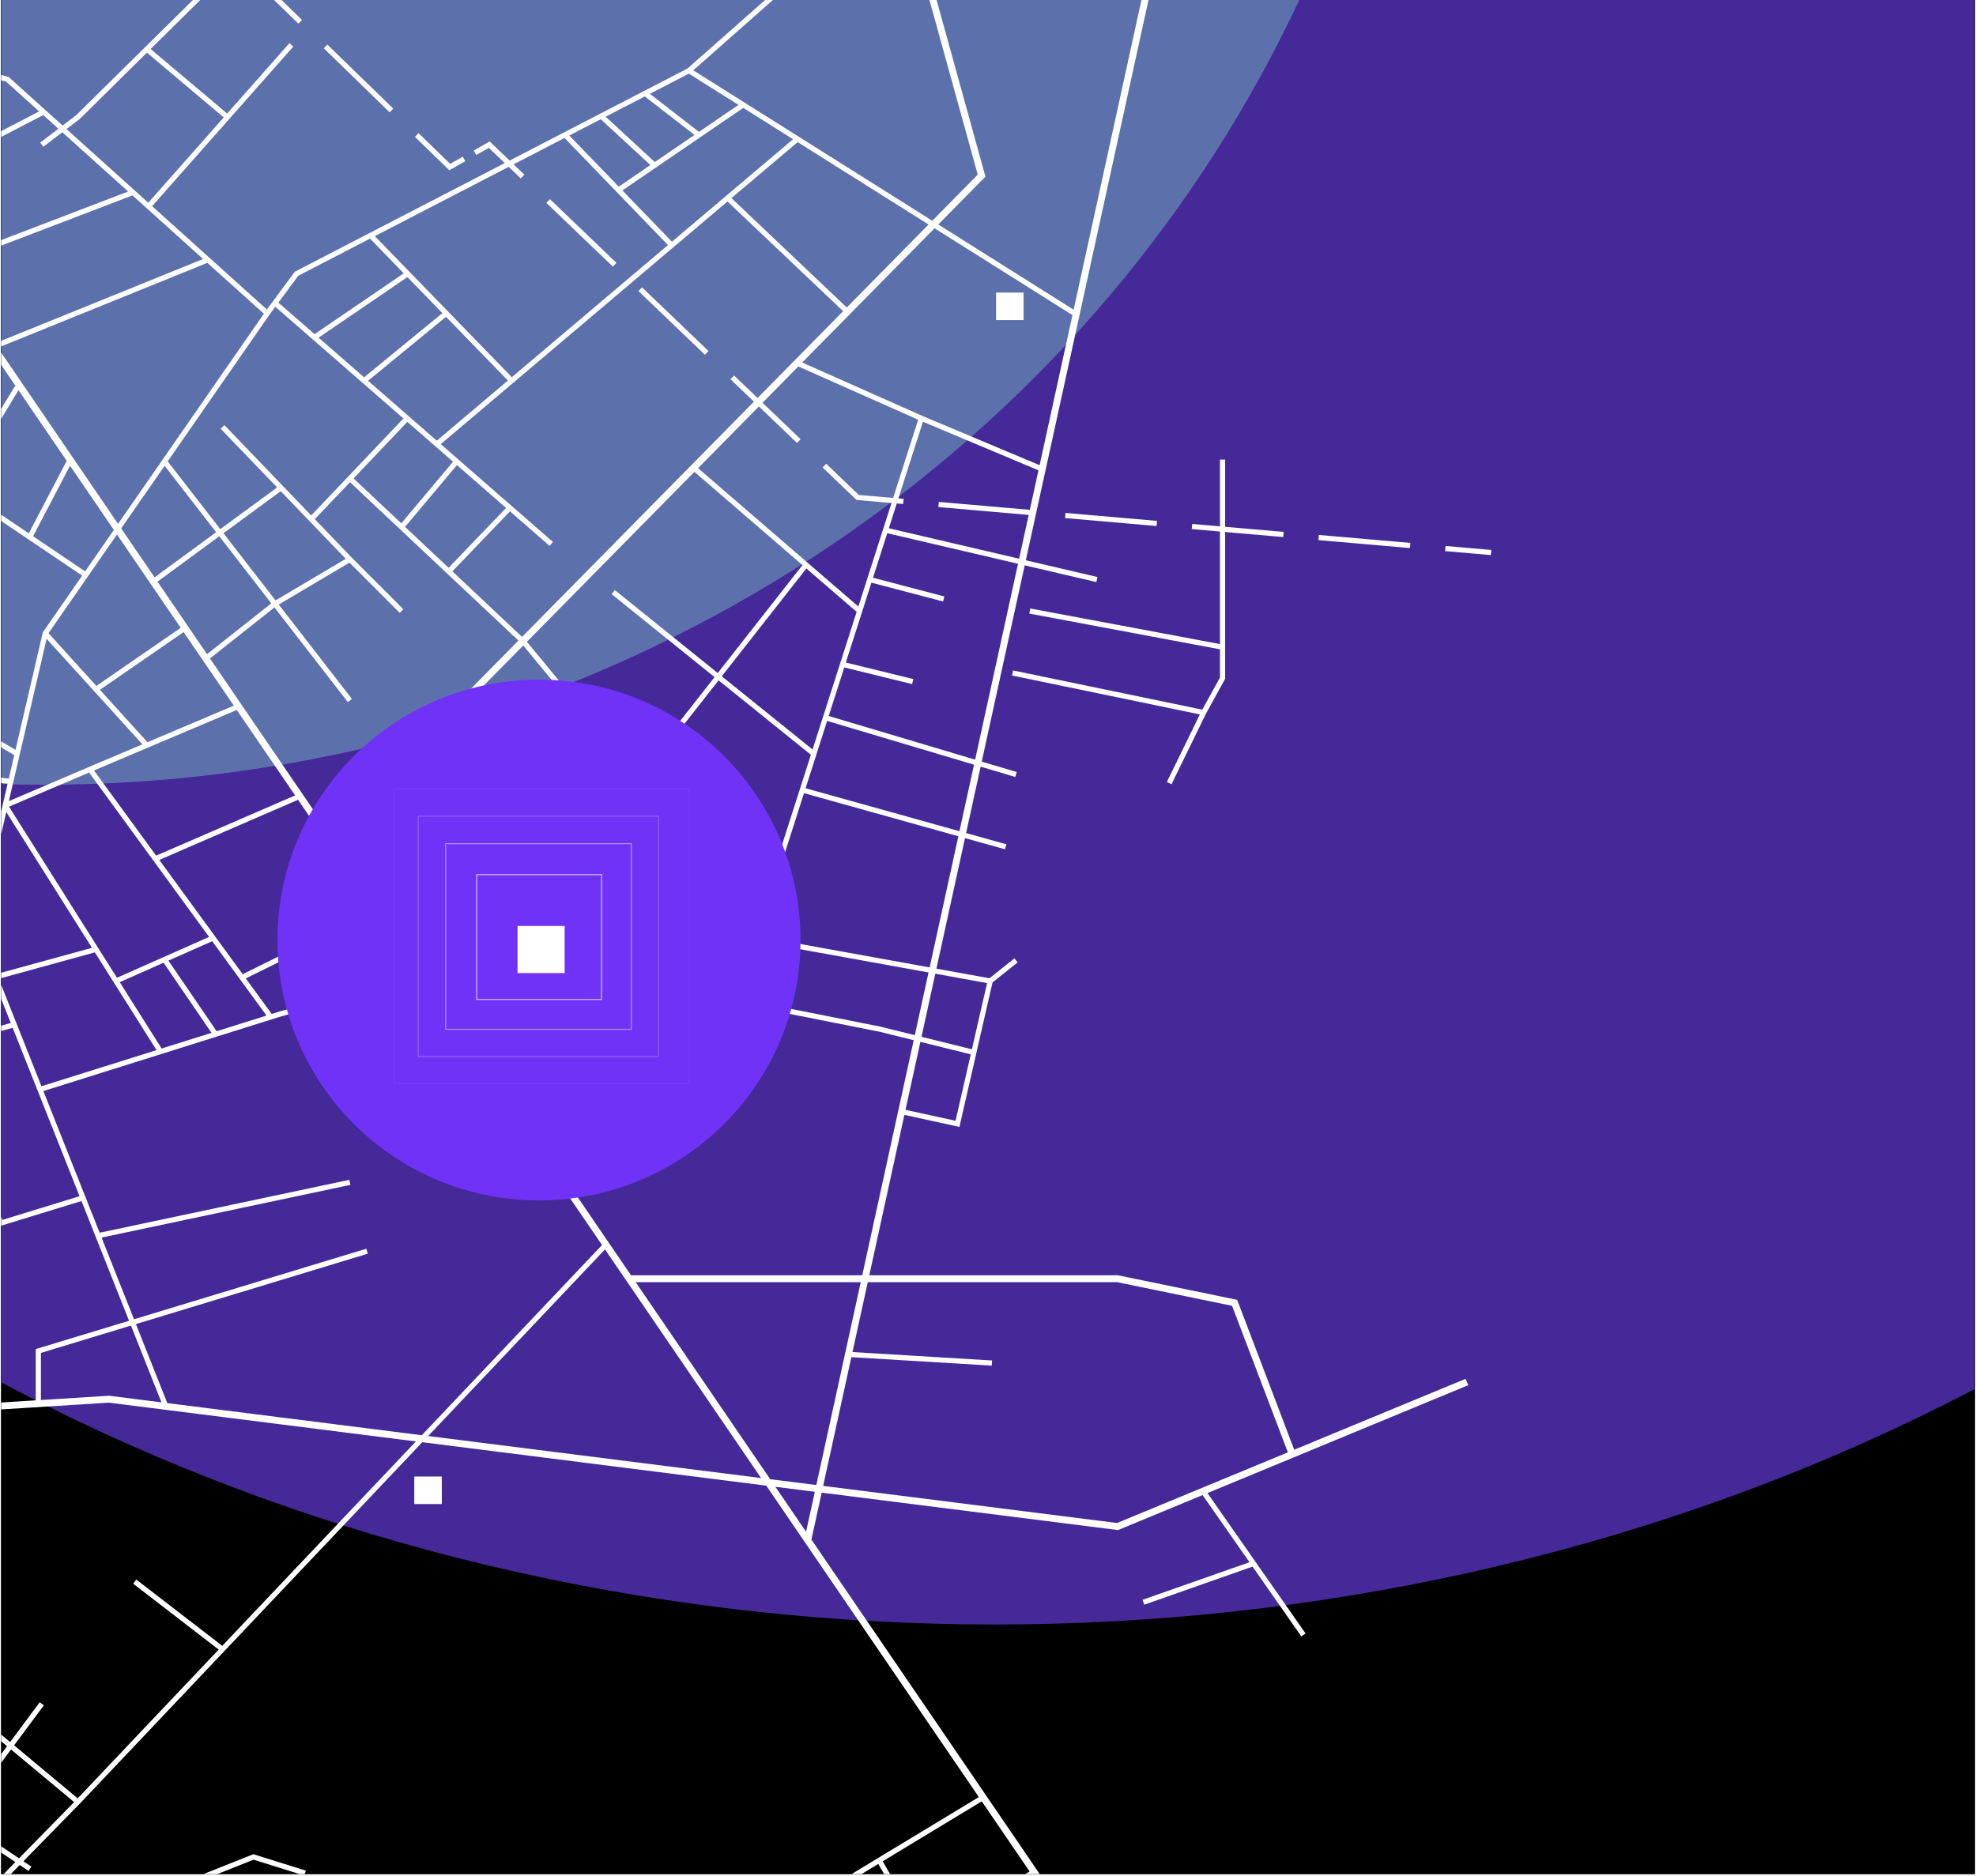 <svg width="574" height="545" viewBox="0 0 574 545" fill="none" xmlns="http://www.w3.org/2000/svg">
<g clip-path="url(#clip0_359_1818)">
<rect width="573.339" height="544.503" transform="translate(0.339)" fill="black"/>
<g clip-path="url(#clip1_359_1818)">
<rect width="619" height="568" transform="translate(-21.661 -11)" fill="black"/>
<g filter="url(#filter0_f_359_1818)">
<ellipse cx="288.839" cy="23.5" rx="536.5" ry="448.5" fill="#452998"/>
</g>
<g filter="url(#filter1_f_359_1818)">
<ellipse cx="12.839" cy="-161" rx="400.5" ry="389" fill="#74BAC0" fill-opacity="0.5"/>
</g>
<g style="mix-blend-mode:overlay">
<path fill-rule="evenodd" clip-rule="evenodd" d="M269.101 -10.733L286.101 50.767L286.255 51.324L285.849 51.735L272.551 65.228L311.877 89.983L332.16 -2.681L334.114 -2.253L297.988 162.788L318.808 167.655L318.467 169.115L297.667 164.254L285.184 221.284L295.352 224.314L294.923 225.752L284.863 222.753L280.64 242.043L292.339 245.311L291.936 246.755L280.319 243.511L272.016 281.441L287.435 284.234L294.669 278.447L295.606 279.619L288.31 285.455L283.618 305.95L278.868 326.7L278.703 327.424L277.977 327.266L262.716 323.927L252.515 370.533H324.637H324.739L324.839 370.554L358.839 377.554L359.377 377.664L359.572 378.177L375.956 421.216L425.755 400.609L426.52 402.457L375.77 423.457L350.747 433.811L364.752 453.853L379.252 474.603L378.023 475.463L363.849 455.179L332.386 466.241L331.889 464.825L362.957 453.903L349.327 434.399L325.02 444.457L324.775 444.558L324.512 444.525L238.691 433.688L235.706 447.326L307.463 552.469L305.811 553.597L299.95 545.008L268.513 563.182L267.864 563.557L267.488 562.909L255.122 541.57L226.026 559.175L225.249 557.891L254.999 539.891L284.342 522.138L233.811 448.097L222.589 431.654L122.667 419.036L65.182 479.715L23.182 524.049L23.173 524.058L6.795 540.785L9.132 542.355L8.295 543.6L5.727 541.875L-0.327 548.058L-1.399 547.008L4.461 541.024L-12.586 529.573L-26.261 547.98L-27.465 547.086L-13.833 528.735L-15.357 527.711L-14.521 526.466L-12.937 527.53L2.051 507.354L-7.843 499.109L-6.883 497.957L2.946 506.148L11.535 494.586L12.739 495.48L4.101 507.109L22.577 522.506L63.522 479.287L38.679 460.127L39.595 458.939L64.559 478.192L120.822 418.803L31.606 407.537L-68.752 413.853L-77.456 460.678L-73.036 464.011L-73.939 465.208L-77.762 462.326L-90.824 532.601L-51.832 481.877L-65.189 471.805L-64.286 470.608L-50.917 480.687L-35.457 460.576L-34.268 461.49L-49.72 481.591L-41.536 487.761L-42.439 488.958L-50.634 482.78L-91.428 535.847L-93.625 547.67L-93.837 548.811L-94.79 548.149L-130.791 523.149L-129.935 521.917L-94.888 546.255L-92.87 535.396L-79.1 461.317L-85.314 456.632L-85.465 456.518L-85.544 456.347L-90.539 445.514L-89.177 444.886L-84.261 455.548L-78.794 459.669L-70.296 413.95L-102.507 415.978L-93.02 436.552L-94.382 437.18L-104.112 416.079L-111.3 416.531L-111.522 416.545L-111.728 416.464L-125.728 410.964L-124.997 409.102L-111.204 414.521L-70.455 411.956L-75.583 394.242L-74.142 393.824L-68.921 411.86L10.387 406.868V392.533V391.977L10.919 391.815L37.488 383.747L27.783 359.31L23.671 348.953L0.358 356.115L-31.005 365.75L-39.142 368.25L-39.583 366.816L-32.17 364.539L-51.411 304.283H-55.7L-70.465 310.994L-55.141 364.828L-56.584 365.238L-71.846 311.622L-90.954 320.307L-83.895 343.496L-76.645 367.315L-78.08 367.751L-85.101 344.687L-105.717 352.099L-100.136 373.847L-101.589 374.219L-107.141 352.585L-129.13 359.746L-129.595 358.32L-107.514 351.129L-112.867 330.268L-127.052 336.716L-127.673 335.35L-112.673 328.532L-92.173 319.214L-71.673 309.896L-56.173 302.85L-56.025 302.783H-55.863H-50.863H-39.586L-48.763 284.75L-58.938 287.187L-69.688 289.762L-70.037 288.304L-60.154 285.936L-69.411 264.415L-91.503 276.5L-92.223 275.184L-70.007 263.031L-77.716 245.11L-93.983 254.669L-124.86 272.814L-117.702 286.102L-119.023 286.814L-126.523 272.889L-126.866 272.252L-126.243 271.886L-95.367 253.743L-107.438 231.468L-120.092 229.654L-126.826 236.557L-127.9 235.509L-120.9 228.334L-107.9 215.009L-107.893 215.002L-107.886 214.995L-89.386 196.995L-88.34 198.071L-105.691 214.953L-82.466 217.37L-81.111 197.482L-79.615 197.584L-80.973 217.525L-50.74 220.672L-64.4 189.179L-80.451 187.278L-80.275 185.788L-42.755 190.231L-13.255 141.335L-7.321 131.499L-64.113 139.612V167.045H-65.613V139.826L-109.272 146.063L-97.332 158.003L-98.393 159.063L-110.946 146.511L-129.614 159.734L-108.565 168.845L-109.161 170.221L-131.046 160.749L-134.429 163.145L-135.296 161.921L-132.657 160.051L-142.661 155.721L-142.065 154.345L-131.224 159.037L-112.022 145.435L-126.393 131.063L-125.332 130.003L-110.598 144.738L-65.613 138.311V132.533H-64.113V138.097L-6.32 129.841L4.356 112.146L4.66 112.329L-13.385 85.888L-29.731 88.807L-46.731 91.843L-54.731 93.271L-55.426 93.395L-55.592 92.709L-60.788 71.209L-70.092 32.709L-70.316 31.783H-69.363H-50.31L-75.689 -5.403L-74.037 -6.531L-66.221 4.922L2.322 22.306L2.501 22.352L2.639 22.476L13.187 31.976L18.188 36.48L22.145 33.466L42.11 13.749L62.11 -6.001L63.164 -4.933L43.749 14.239L65.989 32.987L84.075 12.536L85.199 13.53L66.628 34.53L44.191 59.9L60.889 74.939L77.525 89.923L79.251 87.587L85.534 79.087L85.638 78.947L85.793 78.867L107.293 67.74L146.634 47.379L142.021 42.96L138.354 45.033L137.615 43.727L141.768 41.38L142.254 41.106L142.656 41.491L148.042 46.65L163.793 38.498L174.293 33.064L187.043 26.466L199.71 19.91L229.641 -6.529L230.634 -5.405L201.385 20.432L216.287 29.812L232.037 39.726L270.818 64.138L284.019 50.743L267.173 -10.2L269.101 -10.733ZM39.483 384.709L106.855 364.251L106.419 362.815L38.928 383.31L29.505 359.582L101.793 344.267L101.482 342.799L28.944 358.168L24.809 347.756L12.598 317.007L46.845 306.249L62.853 301.22L78.862 296.191L81.847 295.253L122.048 284.334L174.878 361.744L122.528 417.003L48.6 407.667L39.483 384.709ZM38.043 385.146L11.887 393.089V406.774L31.575 405.535L31.669 405.529L31.763 405.541L46.901 407.453L38.043 385.146ZM285.188 523.379L299.102 543.765L268.41 561.509L256.405 540.794L285.188 523.379ZM124.373 417.236L221.084 429.448L181.943 372.097L175.743 363.012L124.373 417.236ZM-11.691 528.367L5.528 539.934L21.533 523.589L3.205 508.315L-11.691 528.367ZM147.778 48.475L151.278 51.828L152.316 50.745L149.186 47.747L163.986 40.087L179.098 55.731L194.041 71.201L148.687 109.59L130.154 90.51L118.984 79.01L108.879 68.608L147.778 48.475ZM269.74 65.231L231.703 41.288L212.473 57.565L245.974 89.344L269.74 65.231ZM244.921 90.413L211.321 58.54L195.622 71.828L149.122 111.187L128.028 129.041L133.144 133.502L148.588 146.968L160.63 157.468L159.644 158.598L148.141 148.568L131.407 166.006L151.652 185.047L219.006 116.707L212.209 110.196L213.246 109.113L220.059 115.639L244.921 90.413ZM220.45 118.091L231.528 128.703L232.566 127.62L221.503 117.023L231.902 106.472L266.718 121.945L259.44 144.676L249.465 143.809L239.996 134.738L238.959 135.821L248.618 145.075L248.809 145.257L249.072 145.28L258.971 146.141L256.518 153.804L251.923 168.156L249.34 176.224L234.627 163.523L202.775 136.025L220.45 118.091ZM260.504 146.274L258.194 153.488L296.04 162.333L298.826 149.607L272.583 147.325L272.713 145.83L299.15 148.129L301.663 136.647L268.102 122.542L260.973 144.809L262.491 144.941L262.361 146.436L260.504 146.274ZM150.599 186.116L129.827 166.579L116.123 153.69L101.667 140.093L91.445 150.846L102.168 162.003L102.178 162.013L117.168 177.003L116.107 178.063L101.519 163.475L80.968 175.644L102.23 203.074L101.044 203.993L79.726 176.49L60.988 191.316L95.554 241.965L150.599 186.116ZM60.14 190.074L78.807 175.305L63.701 155.818L45.752 168.993L60.14 190.074ZM44.906 167.753L62.782 154.632L47.824 135.335L35.203 153.534L44.906 167.753ZM34.297 152.208L47.174 133.64L76.645 91.148L60.234 76.368L-0.622 101.042L34.297 152.208ZM-1.487 99.774L58.995 75.252L42.635 60.517L38.477 56.772L-16.479 77.807L-1.487 99.774ZM-17.348 76.533L37.225 55.645L18.108 38.427L12.592 42.63L11.683 41.437L16.974 37.405L12.569 33.438L-31.244 56.172L-17.348 76.533ZM-32.096 54.924L-64.943 6.794L1.773 23.714L11.379 32.366L-32.096 54.924ZM33.077 153.967L24.725 166.009L9.613 155.812L20.338 135.302L33.077 153.967ZM19.38 133.898L5.369 113.369L-5.22 130.92L-11.602 141.499L8.361 154.968L19.38 133.898ZM33.982 155.294L52.49 182.413L28.002 199.299L14.093 183.971L25.536 167.472L33.982 155.294ZM53.336 183.652L29.019 200.42L42.835 215.647L67.92 205.022L53.336 183.652ZM68.783 206.286L42.93 217.235L27.301 223.855L45.363 248.606L85.725 231.111L68.783 206.286ZM86.586 232.373L46.269 249.848L62.501 272.091L70.5 283.052L108.386 264.315L94.587 244.097L86.586 232.373ZM109.24 265.566L71.397 284.282L78.926 294.599L81.412 293.818L81.427 293.813L81.441 293.809L121.153 283.023L109.24 265.566ZM151.999 187.544L170.903 210.458L155.864 224.06L133.043 206.778L151.999 187.544ZM131.981 207.855L121 218.997L143.273 254.494L152.773 269.634L151.502 270.432L142.373 255.882L114.982 270.433L183.297 370.533H250.468L265.419 302.229L255.474 299.765L212.991 291.329L184.991 285.769L185.283 284.297L212.632 289.728L218.11 273.075L183.886 247.162L172.599 268.385L171.275 267.681L182.675 246.245L155.454 225.631L131.981 207.855ZM267.361 302.71L263.037 322.462L277.572 325.642L281.992 306.334L267.361 302.71ZM267.682 301.244L271.695 282.907L286.731 285.631L282.327 304.871L267.682 301.244ZM269.726 282.55L265.74 300.763L255.818 298.305L255.801 298.301L255.783 298.297L214.114 290.023L219.562 273.463L269.726 282.55ZM270.047 281.084L278.389 242.972L233.554 230.45L227.852 248.262L227.85 248.267L220.035 272.024L270.047 281.084ZM278.711 241.504L282.941 222.18L240.274 209.462L237.136 219.262L234.012 229.02L278.711 241.504ZM283.262 220.711L295.72 163.799L257.735 154.921L253.593 167.86L274.328 173.308L273.947 174.758L253.135 169.291L250.423 177.762L245.705 192.496L265.316 197.305L264.959 198.761L245.247 193.928L240.731 208.033L283.262 220.711ZM301.989 135.157L311.536 91.541L271.473 66.322L233.027 105.33L267.928 120.842L267.942 120.848L301.989 135.157ZM201.72 137.095L233.105 164.19L208.496 195.551L178.608 171.449L177.666 172.617L207.57 196.731L185.123 225.337L172.516 210.056L153.057 186.47L201.72 137.095ZM114.132 269.187L141.574 254.608L119.918 220.094L96.703 243.649L114.132 269.187ZM-24.7 69.308L-14.312 84.53L-29.315 87.209L-33.904 69.953L-24.7 69.308ZM-49.286 33.283L-25.68 67.873L-34.915 68.52L-50.915 69.641L-59.478 70.241L-68.41 33.283H-49.286ZM225.239 431.989L234.156 445.054L236.699 433.436L225.239 431.989ZM237.128 431.474L223.734 429.783L184.662 372.533H250.03L237.128 431.474ZM239.12 431.726L324.5 442.508L374.107 421.981L357.898 379.402L324.535 372.533H252.077L247.632 392.842L288.182 395.284L288.092 396.782L247.307 394.325L239.12 431.726ZM-30.797 87.474L-35.428 70.06L-49.966 71.078L-46.267 90.236L-30.797 87.474ZM-47.743 90.5L-51.473 71.184L-59.121 71.719L-54.3 91.671L-47.743 90.5ZM215.904 31.344L230.371 40.45L210.865 56.961L195.189 70.23L180.794 55.328L190.56 48.657L203.435 39.862L215.904 31.344ZM129.559 92.05L147.54 110.561L126.885 128.044L118.769 120.968L106.915 110.632L129.559 92.05ZM128.51 90.971L105.768 109.633L92.548 98.106L118.347 80.508L128.51 90.971ZM117.286 79.416L91.38 97.087L80.869 87.922L86.637 80.119L107.487 69.328L117.286 79.416ZM78.247 91.47L79.975 89.133L90.831 98.598L105.261 111.18L117.193 121.584L101.094 138.519L90.405 149.763L82.178 141.203L65.178 123.513L64.097 124.553L80.503 141.624L63.992 153.744L48.721 134.043L78.247 91.47ZM102.7 139.006L118.324 122.57L126.384 129.598L131.604 134.149L116.573 152.054L102.7 139.006ZM117.667 153.083L132.735 135.135L147.009 147.581L130.314 164.978L117.667 153.083ZM64.911 154.93L81.552 142.715L100.44 162.37L80.042 174.45L64.911 154.93ZM179.737 54.234L165.376 39.368L174.515 34.638L188.936 47.95L179.737 54.234ZM190.207 47.081L175.932 33.905L187.306 28.018L201.739 39.204L190.207 47.081ZM203.04 38.315L188.775 27.258L200.101 21.396L214.52 30.473L203.04 38.315ZM192.479 229.449L186.289 226.28L208.738 197.673L235.551 219.294L232.346 229.304L226.692 246.963L192.479 229.449ZM236.041 217.763L209.664 196.492L234.242 165.172L248.843 177.777L244.032 192.804L239.069 208.304L236.041 217.763ZM192.452 231.12L226.224 248.408L218.606 271.569L184.6 245.822L192.452 231.12ZM191.116 230.436L183.39 244.905L157.081 224.982L171.858 211.616L184.559 227.01L184.657 227.13L184.796 227.201L191.116 230.436ZM27.332 200.793L13.544 185.597L5.728 219.203L3.868 227.203L2.575 232.764L25.843 222.843L25.845 222.842L41.372 216.266L27.332 200.793ZM-4.388 262.703L1.833 235.952L26.713 275.387L-0.914 282.982L-6.079 269.974L-4.388 262.703ZM-0.357 284.384L27.55 276.712L33.052 285.433L45.466 305.109L12.043 315.609L4.834 297.456L-0.357 284.384ZM61.439 300.092L46.946 304.644L34.784 285.367L47.524 279.722L61.439 300.092ZM47.487 278.097L33.975 284.085L28.522 275.441L2.614 234.378L25.883 224.457L44.505 249.975L60.741 272.224L47.487 278.097ZM48.918 279.104L61.646 273.464L69.66 284.446L77.415 295.073L62.934 299.622L48.918 279.104ZM10.906 316.81L23.115 347.555L0.648 354.457L-13.933 303.502L3.689 298.635L10.906 316.81ZM-15.379 303.901L-0.786 354.897L-30.736 364.098L-49.836 304.283H-38.363H-16.863H-16.761L-16.663 304.256L-15.379 303.901ZM-2.06 284.16L3.132 297.233L-15.062 302.258L-16.964 302.783H-37.903L-47.602 283.723L-46.724 268.13L-6.09 263.401L-7.593 269.863L-7.646 270.092L-7.56 270.31L-2.06 284.16ZM-48.186 267.416L-49.08 283.284L-58.673 285.582L-68.09 263.692L-47.336 252.339L-48.186 267.416ZM-47.236 250.575L-68.685 262.308L-76.399 244.375L-63.729 237.731L-46.65 240.178L-47.236 250.575ZM-82.969 234.974L-66.266 237.367L-77.711 243.369L-77.727 243.377L-77.743 243.386L-94.073 252.983L-105.589 231.733L-82.969 234.974ZM-83.556 233.374L-106.479 230.09L-106.703 229.676L-107.261 229.978L-118.795 228.325L-107.079 216.317L-82.568 218.868L-83.556 233.374ZM-82.067 233.588L-81.075 219.023L-50.056 222.251L-46.613 230.189V238.668L-63.756 236.211L-82.067 233.588ZM-45.175 229.735L-48.343 222.429L2.214 227.691L0.779 233.863L-5.729 261.849L-46.638 266.61L-45.762 251.075L-45.114 239.575L-45.113 239.554V239.533V230.033V229.877L-45.175 229.735ZM4.143 219.399L2.557 226.219L-49.028 220.85L-62.677 189.383L-42.608 191.759L4.143 219.399ZM4.499 217.867L-41.33 190.773L-12.378 142.785L8.218 156.681L23.87 167.241L12.521 183.606L12.439 183.723L12.407 183.863L4.499 217.867ZM-111.48 329.637L-92.331 320.933L-85.538 343.25L-106.091 350.639L-111.48 329.637ZM39.139 55.35L19.322 37.502L23.092 34.63L23.13 34.6L23.164 34.567L42.677 15.298L64.995 34.111L43.077 58.896L39.139 55.35ZM355.887 154.568V188.033V197.033V197.226L355.794 197.394L350.303 207.378L340.311 227.862L338.963 227.204L348.54 207.572L293.985 196.267L294.289 194.799L349.247 206.186L354.387 196.84V188.655L298.999 178.27L299.275 176.796L354.387 187.129V154.438L346.183 153.725L346.313 152.23L354.387 152.932V133.533H355.887V153.063L372.891 154.541L372.761 156.036L355.887 154.568ZM-127.044 366.347L-122.048 377.18L-120.686 376.552L-125.682 365.719L-127.044 366.347ZM-118.206 385.514L-108.215 407.18L-106.853 406.552L-116.844 384.886L-118.206 385.514ZM-33.689 495.555L-22.314 504.132L-21.411 502.934L-32.786 494.358L-33.689 495.555ZM-24.455 521.6L-36.281 513.656L-35.444 512.41L-23.618 520.355L-24.455 521.6ZM73.608 538.738L73.862 538.817L88.848 543.512L88.399 544.943L73.667 540.328L58.026 546.549L57.471 545.156L73.36 538.836L73.608 538.738ZM114.913 553.249L99.927 548.554L100.375 547.123L115.361 551.817L114.913 553.249ZM29.219 557.656L17.393 549.711L18.229 548.466L29.727 556.19L45.249 550.017L45.803 551.41L29.915 557.73L29.547 557.876L29.219 557.656ZM77.115 -2.429L86.684 6.87L87.729 5.794L78.16 -3.505L77.115 -2.429ZM94.045 14.022L113.184 32.62L114.229 31.544L95.091 12.947L94.045 14.022ZM120.545 39.772L130.115 49.071L130.517 49.462L131.006 49.186L135.159 46.839L134.421 45.533L130.757 47.604L121.59 38.697L120.545 39.772ZM158.709 58.946L178.028 77.453L179.066 76.37L159.746 57.863L158.709 58.946ZM185.459 84.571L204.778 103.078L205.816 101.995L186.496 83.488L185.459 84.571ZM309.383 150.525L335.961 152.836L336.091 151.341L309.513 149.03L309.383 150.525ZM382.983 156.925L409.561 159.236L409.691 157.741L383.113 155.43L382.983 156.925ZM419.783 160.125L433.072 161.28L433.202 159.786L419.913 158.63L419.783 160.125Z" fill="white"/>
</g>
</g>
<g filter="url(#filter2_f_359_1818)">
<ellipse cx="156.569" cy="273.121" rx="75.969" ry="75.653" fill="#7132F8"/>
</g>
<g filter="url(#filter3_d_359_1818)">
<rect x="150.34" y="265" width="13.684" height="13.684" fill="white"/>
</g>
<rect opacity="0.75" x="138.471" y="254.131" width="36.27" height="36.27" stroke="white" stroke-width="0.262"/>
<rect opacity="0.5" x="129.471" y="245.131" width="53.925" height="53.925" stroke="white" stroke-width="0.262"/>
<rect opacity="0.25" x="121.471" y="237.131" width="69.831" height="69.831" stroke="white" stroke-width="0.262"/>
<rect opacity="0.05" x="114.471" y="229.131" width="85.738" height="85.738" stroke="white" stroke-width="0.262"/>
<g style="mix-blend-mode:overlay">
<rect x="120.339" y="429" width="8" height="8" fill="white"/>
</g>
<g style="mix-blend-mode:overlay">
<rect x="289.339" y="85" width="8" height="8" fill="white"/>
</g>
</g>
<defs>
<filter id="filter0_f_359_1818" x="-581.661" y="-759" width="1741" height="1565" filterUnits="userSpaceOnUse" color-interpolation-filters="sRGB">
<feFlood flood-opacity="0" result="BackgroundImageFix"/>
<feBlend mode="normal" in="SourceGraphic" in2="BackgroundImageFix" result="shape"/>
<feGaussianBlur stdDeviation="167" result="effect1_foregroundBlur_359_1818"/>
</filter>
<filter id="filter1_f_359_1818" x="-601.661" y="-764" width="1229" height="1206" filterUnits="userSpaceOnUse" color-interpolation-filters="sRGB">
<feFlood flood-opacity="0" result="BackgroundImageFix"/>
<feBlend mode="normal" in="SourceGraphic" in2="BackgroundImageFix" result="shape"/>
<feGaussianBlur stdDeviation="107" result="effect1_foregroundBlur_359_1818"/>
</filter>
<filter id="filter2_f_359_1818" x="-16.488" y="100.379" width="346.115" height="345.484" filterUnits="userSpaceOnUse" color-interpolation-filters="sRGB">
<feFlood flood-opacity="0" result="BackgroundImageFix"/>
<feBlend mode="normal" in="SourceGraphic" in2="BackgroundImageFix" result="shape"/>
<feGaussianBlur stdDeviation="48.544" result="effect1_foregroundBlur_359_1818"/>
</filter>
<filter id="filter3_d_359_1818" x="146.302" y="265" width="21.759" height="21.759" filterUnits="userSpaceOnUse" color-interpolation-filters="sRGB">
<feFlood flood-opacity="0" result="BackgroundImageFix"/>
<feColorMatrix in="SourceAlpha" type="matrix" values="0 0 0 0 0 0 0 0 0 0 0 0 0 0 0 0 0 0 127 0" result="hardAlpha"/>
<feOffset dy="4.038"/>
<feGaussianBlur stdDeviation="2.019"/>
<feComposite in2="hardAlpha" operator="out"/>
<feColorMatrix type="matrix" values="0 0 0 0 0 0 0 0 0 0 0 0 0 0 0 0 0 0 0.15 0"/>
<feBlend mode="normal" in2="BackgroundImageFix" result="effect1_dropShadow_359_1818"/>
<feBlend mode="normal" in="SourceGraphic" in2="effect1_dropShadow_359_1818" result="shape"/>
</filter>
<clipPath id="clip0_359_1818">
<rect width="573.339" height="544.503" fill="white" transform="translate(0.339)"/>
</clipPath>
<clipPath id="clip1_359_1818">
<rect width="619" height="568" fill="white" transform="translate(-21.661 -11)"/>
</clipPath>
</defs>
</svg>
